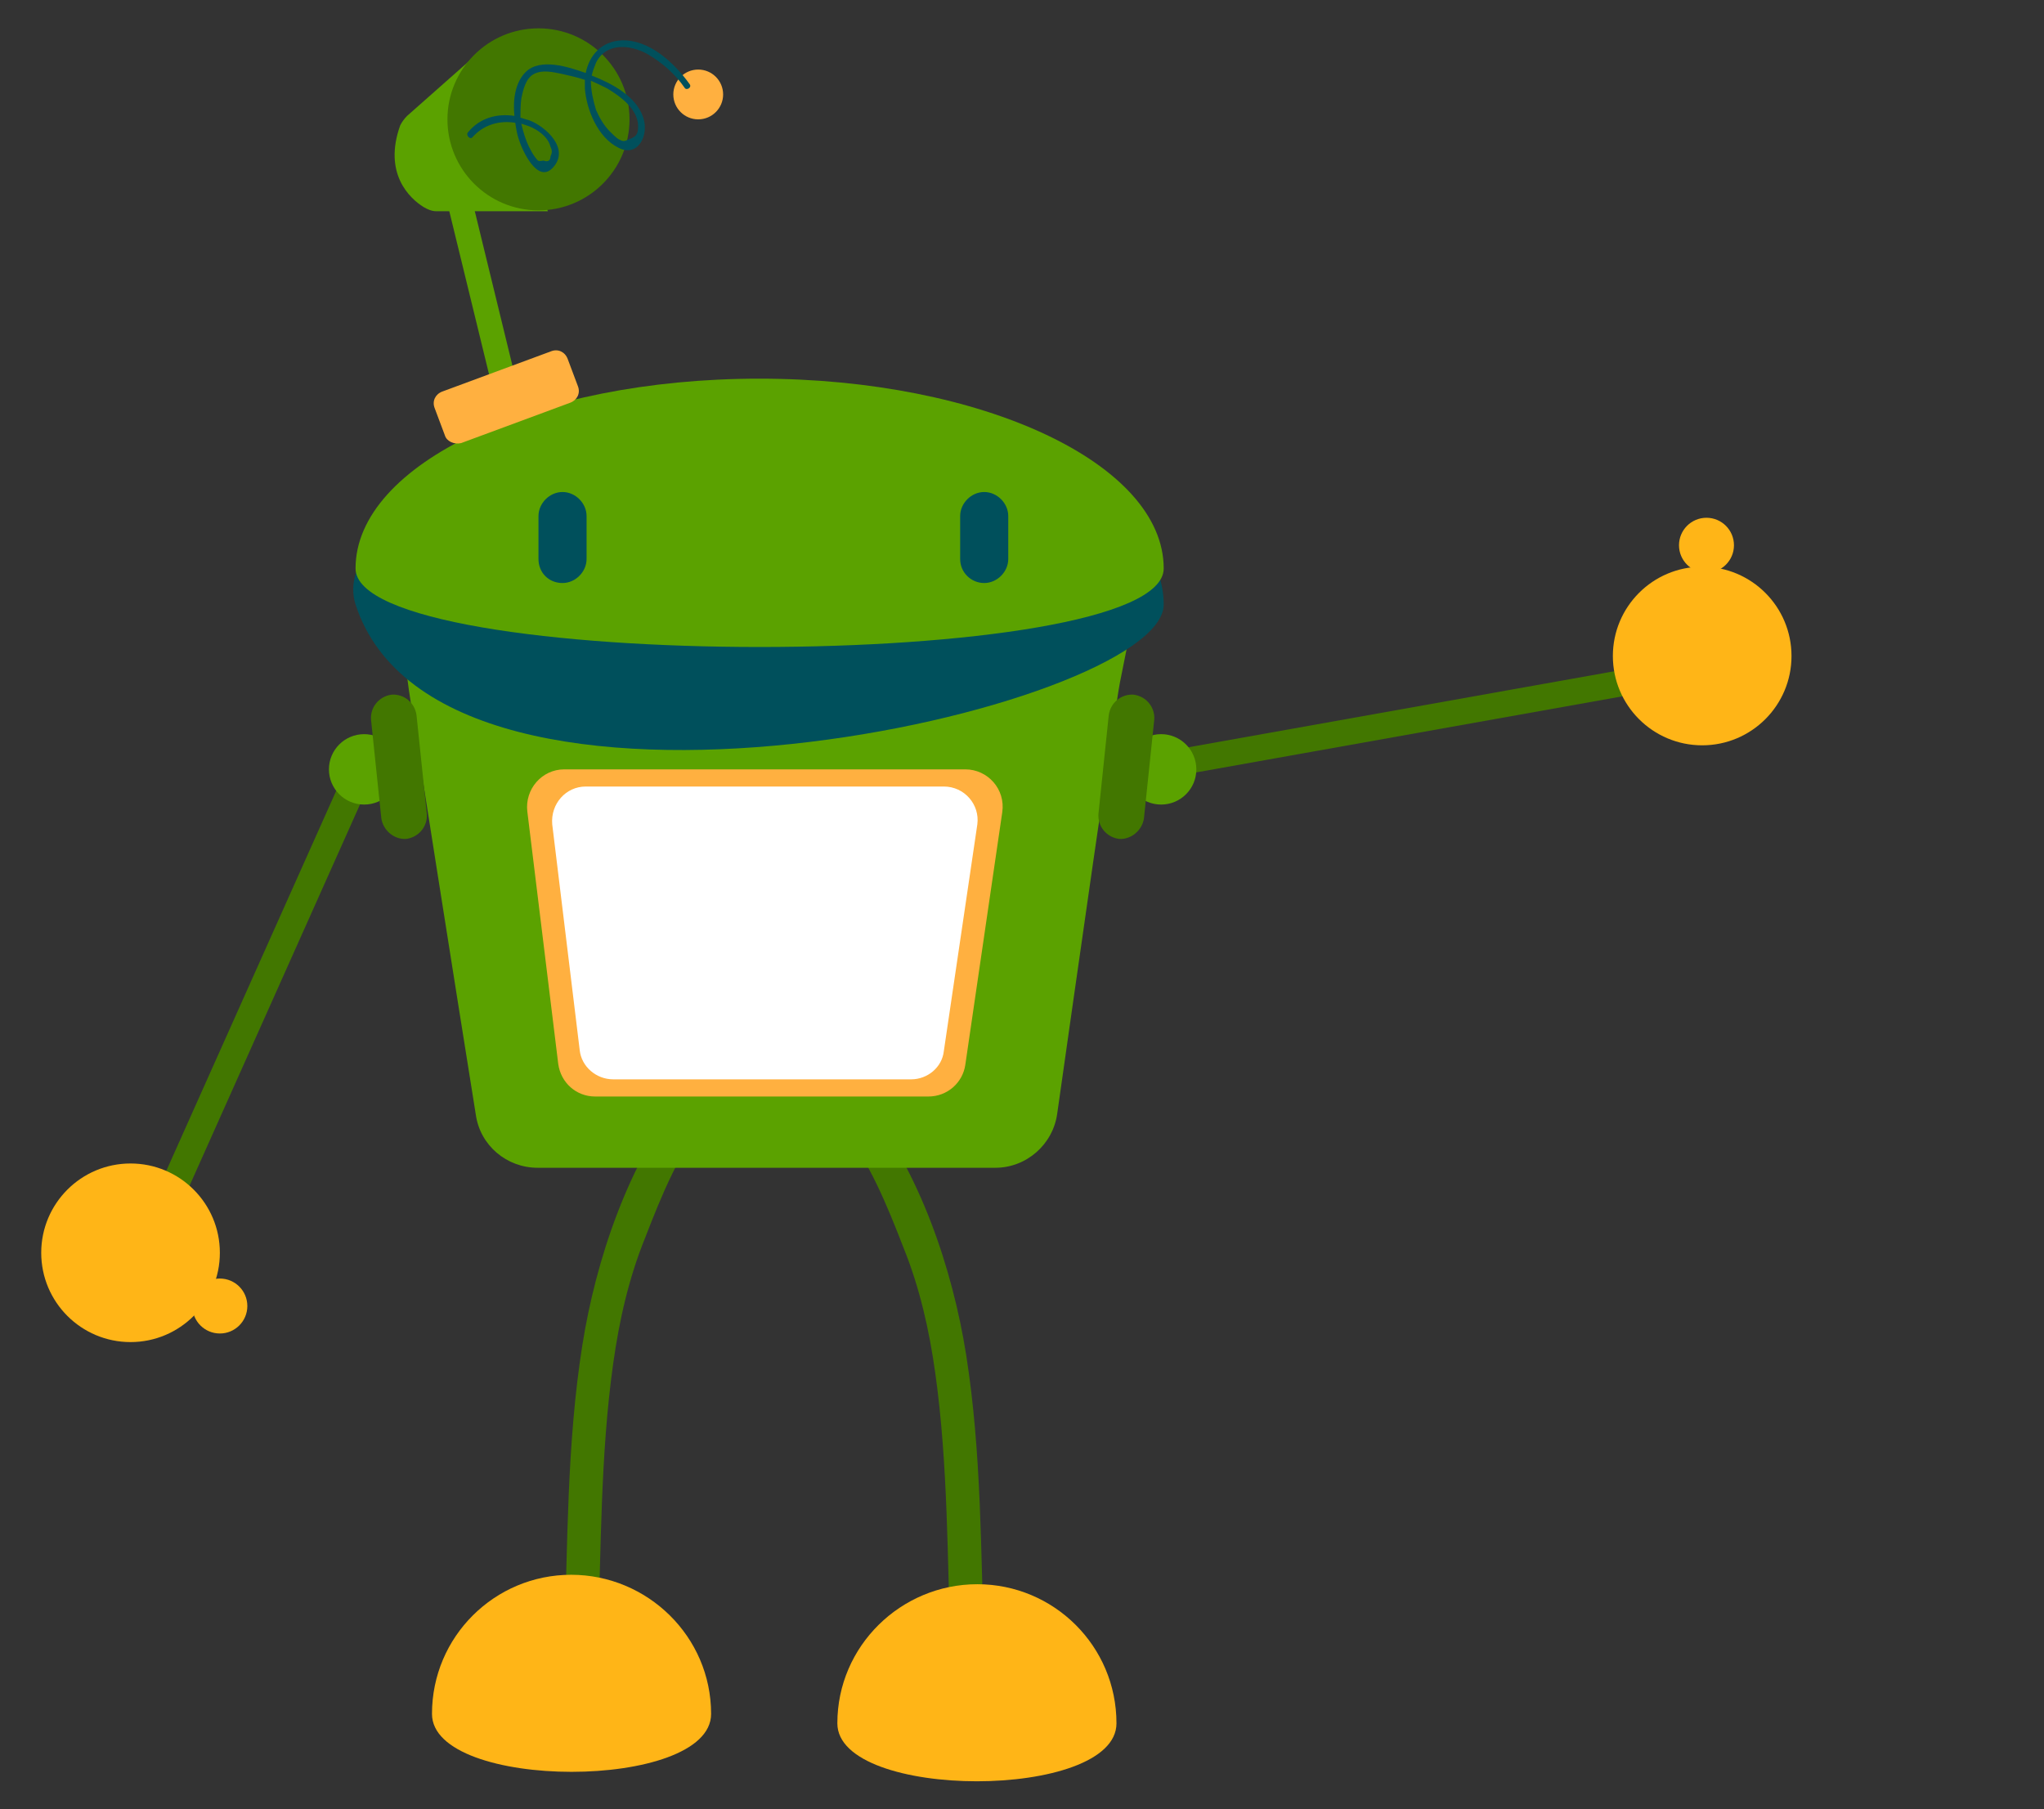 <?xml version="1.0" encoding="utf-8"?>
<!-- Generator: Adobe Illustrator 23.0.3, SVG Export Plug-In . SVG Version: 6.00 Build 0)  -->
<svg version="1.1" id="Capa_1" xmlns="http://www.w3.org/2000/svg" xmlns:xlink="http://www.w3.org/1999/xlink" x="0px" y="0px"
	 viewBox="0 0 238 210.7" style="enable-background:new 0 0 238 210.7;" xml:space="preserve">
<rect x="0" y="0" width="238" height="210.7" fill="#333333" stroke="none"/>
<style type="text/css">
	.st0{fill:#427700;}
	.st1{fill:#FFB517;}
	.st2{fill:#5BA200;}
	.st3{fill:#00505C;}
	.st4{fill:#FFB040;}
	.st5{fill:#FFFFFF;}
</style>
<g>
	<path class="st0" d="M97.9,131.1c3.3,4.1,5.4,9.3,7.3,14.2c1.9,4.7,3,9.6,3.7,14.6c1.5,10.7,1.4,21.7,1.8,32.5c0.1,2.5,4,2.5,3.9,0
		c-0.4-11.5-0.3-23.2-2.1-34.6c-1.6-10.1-5.4-21.3-11.8-29.4C99.2,126.4,96.5,129.2,97.9,131.1z"/>
	<path class="st1" d="M113.8,184.5c8.9,0,16.2,7.2,16.2,16.2s-32.5,9-32.5,0S104.9,184.5,113.8,184.5z"/>
	<path class="st0" d="M82.4,130c-3.3,4.1-5.4,9.3-7.3,14.2c-1.9,4.7-3,9.6-3.7,14.6c-1.5,10.7-1.4,21.7-1.8,32.5
		c-0.1,2.5-4,2.5-3.9,0c0.4-11.5,0.3-23.2,2.1-34.6c1.6-10.1,5.4-21.3,11.8-29.4C81.2,125.3,83.9,128.1,82.4,130z"/>
	<path class="st1" d="M66.5,183.4c-8.9,0-16.2,7.2-16.2,16.2s32.5,9,32.5,0S75.4,183.4,66.5,183.4z"/>
	<path class="st2" d="M46.9,75l0.7,5.3c0.5,3.5,5.6,35.8,7.8,49.5c0.5,3.6,3.6,6.2,7.2,6.2h53.3c3.6,0,6.7-2.7,7.2-6.3
		c2-14.1,6.7-47.1,7.3-50.2l1-5L46.9,75z"/>
	<path class="st3" d="M88.4,48.3c26,0,47.1,9.9,47.1,22.1s-84,31.1-94.1,0C38.3,60.7,62.4,48.3,88.4,48.3z"/>
	<path class="st2" d="M88.4,44.1c26,0,47.1,9.9,47.1,22.1s-94.1,12.2-94.1,0S62.4,44.1,88.4,44.1z"/>
	<path class="st2" d="M57.7,46.7L51,19.2c-0.1-0.4,0.2-0.7,0.5-0.8L53,18c0.4-0.1,0.7,0.2,0.8,0.5L60.5,46c0.1,0.4-0.2,0.7-0.5,0.8
		l-1.5,0.4C58.1,47.3,57.8,47.1,57.7,46.7z"/>
	<path class="st3" d="M111.8,65.1v-5c0-1.5,1.3-2.8,2.8-2.8l0,0c1.5,0,2.8,1.3,2.8,2.8v5c0,1.5-1.3,2.8-2.8,2.8l0,0
		C113.1,67.9,111.8,66.7,111.8,65.1z"/>
	<path class="st3" d="M62.7,65.1v-5c0-1.5,1.3-2.8,2.8-2.8l0,0c1.5,0,2.8,1.3,2.8,2.8v5c0,1.5-1.3,2.8-2.8,2.8l0,0
		C63.9,67.9,62.7,66.7,62.7,65.1z"/>
	<path class="st4" d="M51.8,50.7l-1.2-3.2c-0.3-0.8,0.1-1.6,0.9-1.9l12.7-4.7c0.8-0.3,1.6,0.1,1.9,0.9l1.2,3.2
		c0.3,0.8-0.1,1.6-0.9,1.9l-12.7,4.7C52.9,51.8,52,51.4,51.8,50.7z"/>
	<path class="st2" d="M63.8,24.6h-13c-0.5,0-1-0.2-1.5-0.5c-1.6-1-4.7-3.9-2.7-9.5c0.2-0.4,0.5-0.8,0.8-1.1l7.8-6.9L63.8,24.6z"/>
	<circle class="st0" cx="62.7" cy="13.9" r="10.6"/>
	<circle class="st4" cx="81.3" cy="11" r="2.9"/>
	<path class="st3" d="M55,16c1.3-1.5,3.2-2,5-1.7c0.1,0.7,0.2,1.3,0.4,1.9c0.4,1.3,2.2,5.3,4,3.3c2-2.2-0.9-4.8-2.8-5.5
		c-0.4-0.1-0.7-0.2-1-0.3c0-0.7,0-1.5,0.1-2.2c0.2-1,0.5-2.4,1.5-2.9s2.2-0.2,3.2,0c0.9,0.2,1.8,0.4,2.7,0.7c0,0.3,0,0.7,0,1
		c0.2,2.5,1.5,5.7,3.9,6.9c2.3,1.2,3.6-1.5,2.9-3.5c-0.8-2.5-3.7-4-6-4.9c0.1-0.5,0.3-1,0.5-1.5c1.2-2.4,4-2.1,6-1
		c1.7,1,3.2,2.3,4.3,3.9c0.2,0.4,0.9,0,0.6-0.4c-1.8-2.5-4.7-5.2-7.9-5.1c-2.4,0.1-3.8,1.8-4.2,3.8c-2-0.7-5.3-1.8-7-0.1
		c-1.2,1.2-1.5,3.2-1.3,5.1c-2-0.3-4,0.2-5.4,1.9C54.2,15.7,54.7,16.3,55,16z M68.8,9.4c0.7,0.3,1.3,0.6,1.9,0.9
		c1.5,0.9,3.6,2.4,3.6,4.4c0,0.9-0.2,1.2-1,1.5c-0.7,0.3-0.7,0.3-1.3,0c-0.3-0.2-0.7-0.6-1-0.9c-0.7-0.7-1.2-1.6-1.6-2.5
		C69.1,11.8,68.8,10.6,68.8,9.4z M60.7,14.4c0.3,0.1,0.6,0.2,0.9,0.3c1,0.4,2.2,1.2,2.5,2.4c0.2,0.4,0.2,0.7,0,1.1
		c0,0.5-0.3,0.7-0.8,0.5c-0.7,0.1-0.6,0.1-1-0.4c-0.3-0.4-0.5-0.8-0.7-1.2C61.2,16.3,60.9,15.3,60.7,14.4z"/>
	<path class="st4" d="M116.7,94.6l-4.3,29.4c-0.3,2.1-2.1,3.7-4.3,3.7H69.3c-2.2,0-4-1.6-4.3-3.8l-3.6-29.4
		c-0.3-2.6,1.7-4.9,4.3-4.9h46.7C115,89.6,117.1,91.9,116.7,94.6z"/>
	<path class="st0" d="M19,142.2l-0.8-0.4c-0.6-0.2-0.9-0.9-0.6-1.5l23.2-51.9c0.2-0.6,0.9-0.9,1.5-0.6l0.8,0.4
		c0.6,0.2,0.9,0.9,0.6,1.5l-23.2,51.9C20.2,142.2,19.5,142.4,19,142.2z"/>
	<circle class="st2" cx="42.4" cy="89.6" r="4.1"/>
	<path class="st5" d="M113.8,96l-3.9,26.4c-0.2,1.9-1.9,3.3-3.8,3.3H71.4c-2,0-3.7-1.5-3.9-3.4L64.3,96c-0.2-2.4,1.6-4.4,3.9-4.4
		h41.7C112.3,91.6,114.1,93.7,113.8,96z"/>
	<path class="st0" d="M44.4,95.3l-1.2-11.5c-0.1-1.4,0.9-2.7,2.4-2.9l0,0c1.4-0.1,2.7,0.9,2.9,2.4l1.2,11.5c0.1,1.4-0.9,2.7-2.4,2.9
		l0,0C45.9,97.8,44.6,96.7,44.4,95.3z"/>
	<circle class="st1" cx="15.2" cy="145.9" r="10.4"/>
	<circle class="st1" cx="25.6" cy="152.1" r="3.2"/>
	<path class="st0" d="M193.7,79.1l-0.1-0.8c-0.1-0.6-0.7-1-1.3-0.9l-56,10c-0.6,0.1-1,0.7-0.9,1.3l0.1,0.8c0.1,0.6,0.7,1,1.3,0.9
		l56-10C193.5,80.4,193.9,79.8,193.7,79.1z"/>
	<circle class="st2" cx="135.2" cy="89.6" r="4.1"/>
	<path class="st0" d="M133.2,95.3l1.2-11.5c0.1-1.4-0.9-2.7-2.4-2.9l0,0c-1.4-0.1-2.7,0.9-2.9,2.4l-1.2,11.5
		c-0.1,1.4,0.9,2.7,2.4,2.9l0,0C131.7,97.8,133,96.7,133.2,95.3z"/>
	<circle class="st1" cx="198.2" cy="76.4" r="10.4"/>
	<circle class="st1" cx="198.7" cy="63.5" r="3.2"/>
</g>
</svg>
